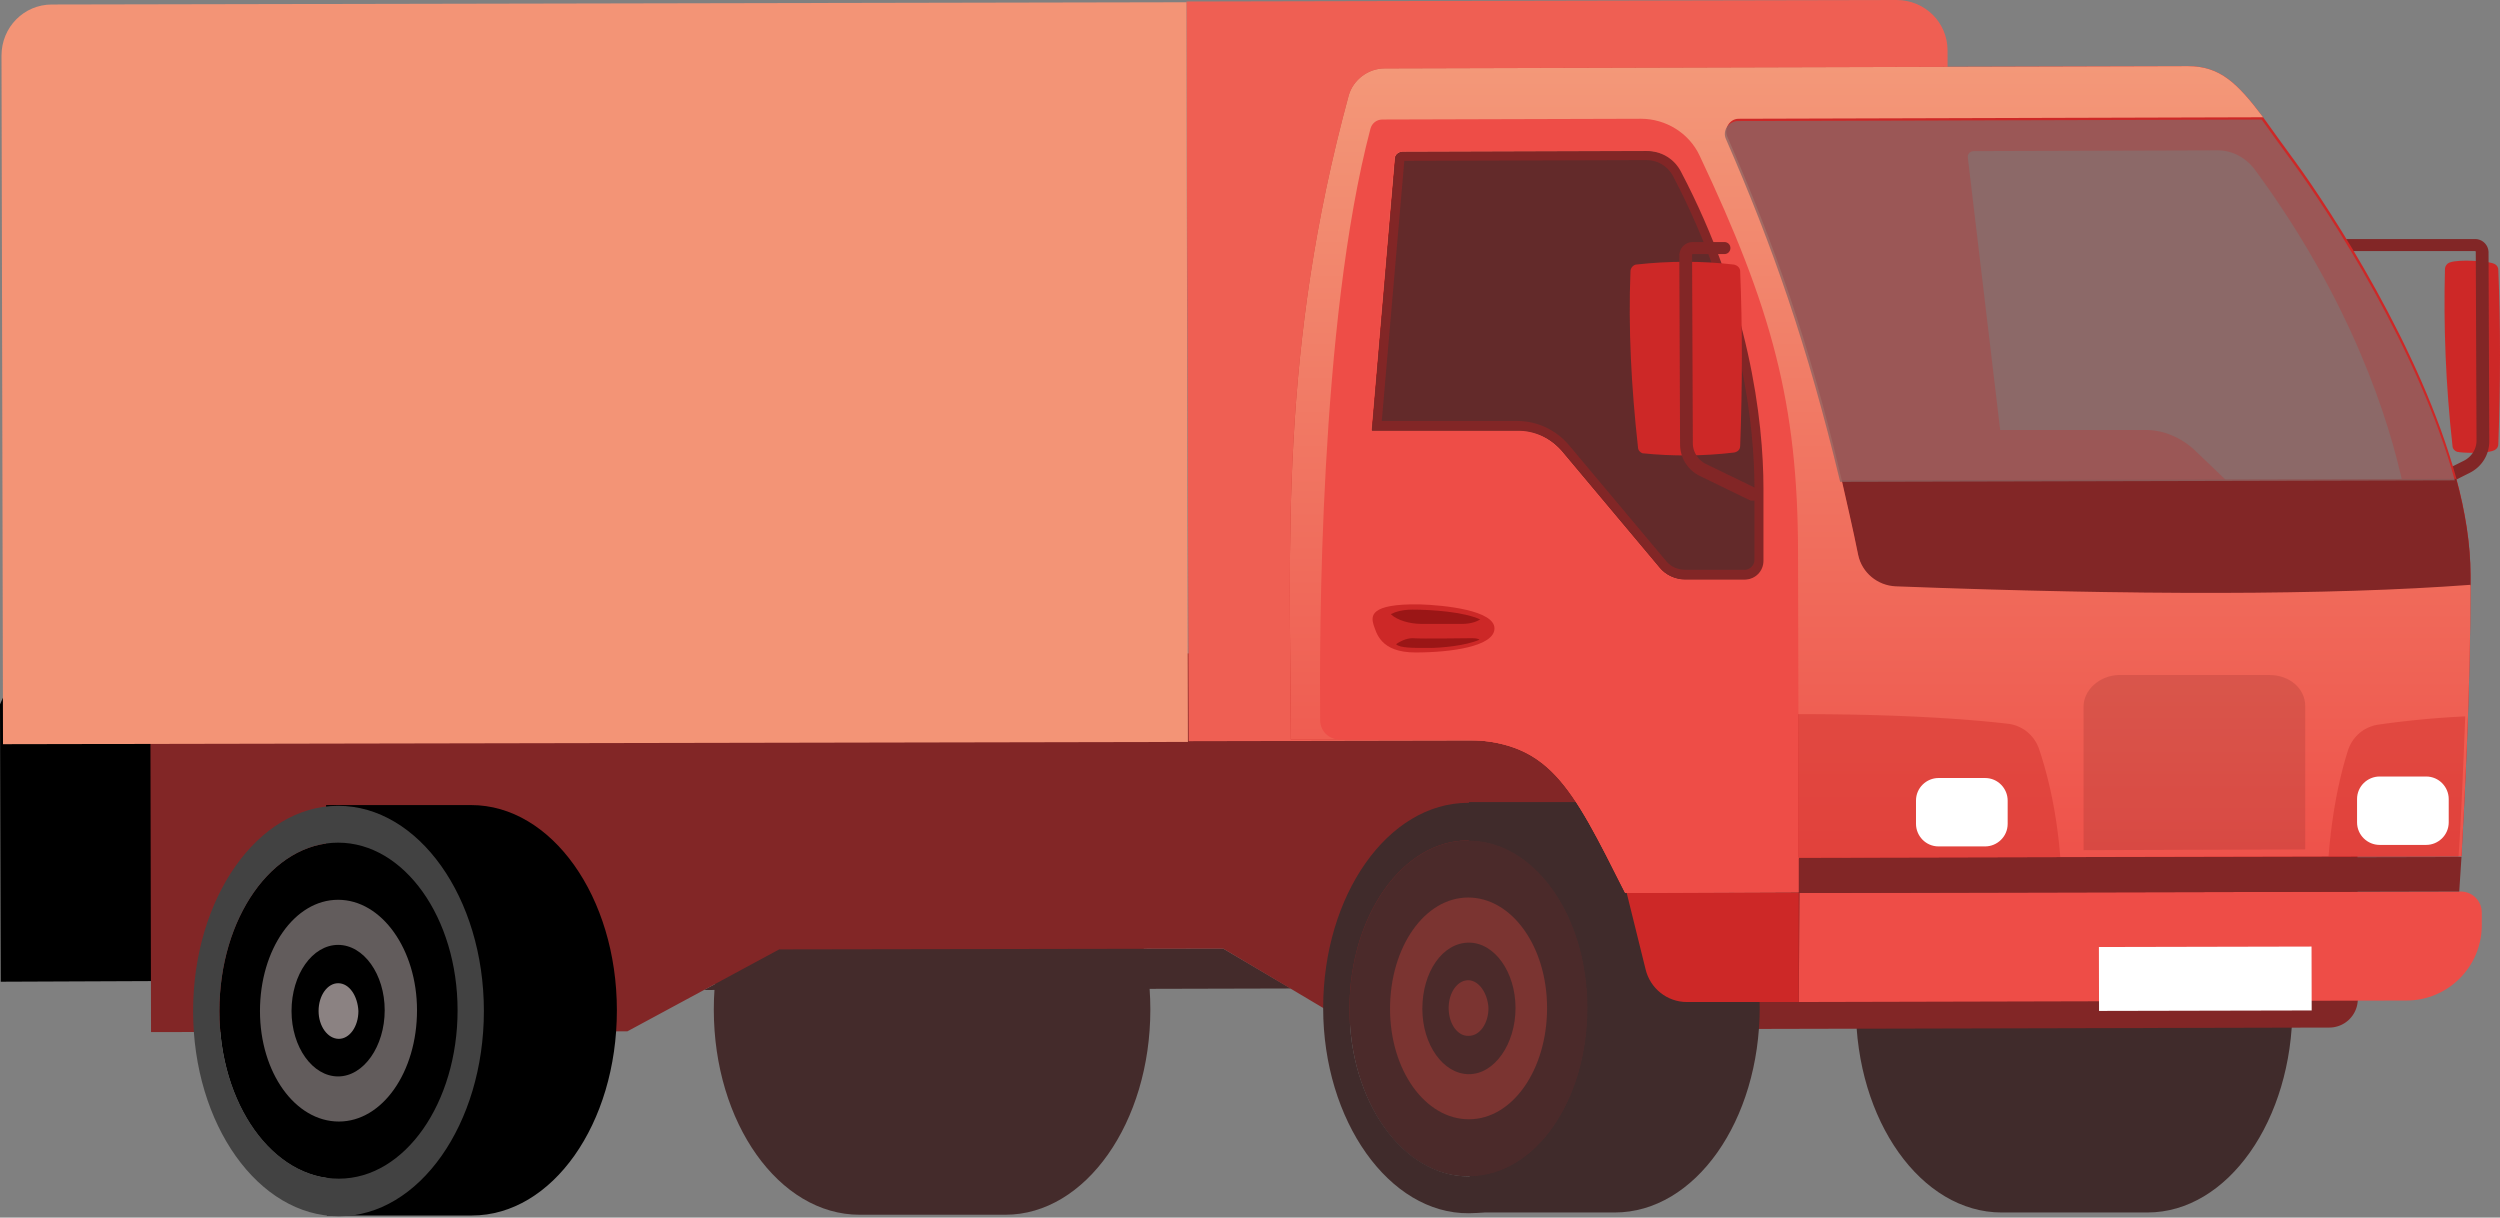 <svg width="811" height="395" fill="none" xmlns="http://www.w3.org/2000/svg"><rect width="100%" height="100%" fill="#808080" stroke="none"/><path d="M231.558 327.493c0 36.821 21.205 66.571 47.286 66.571h47.287c26.08 0 47.042-29.994 47.042-66.571 0-36.822-21.205-66.572-47.286-66.572h-47.043c-26.324 0-47.286 29.994-47.286 66.572z" fill="#442B2B"/><path d="M602.05 326.761c0 36.821 21.206 66.571 47.286 66.571h47.287c26.081 0 47.043-29.993 47.043-66.571 0-36.822-21.206-66.572-47.287-66.572h-47.043c-26.324 0-47.286 29.75-47.286 66.572z" fill="#402B2B"/><path d="M0 228.489L14.38 196.3h43.144l.487 121.926-57.767.244L0 228.489z" fill="#000"/><path d="M228.389 321.152l190.364-.487-21.937-12.925-144.053.244-24.374 13.168z" fill="#442B2B"/><path d="M48.749 212.638l.244 122.17 154.534-.244 49.236-26.58 144.054-.244 44.361 26.337 314.431-.732a9.26 9.26 0 009.262-9.266l-.243-112.904-715.879 1.463z" fill="#822626"/><path d="M385.604 240.438l246.67-.488-.488-223.612C631.786 7.316 624.474 0 615.212 0L384.873.488l.731 239.95z" fill="#EF5F53"/><path d="M.975 241.413l384.385-.732-.487-239.95-368.055.732C7.8 1.463.488 8.78.488 18.045l.487 223.368z" fill="#F39476"/><path d="M570.851 326.761c0 36.821-20.962 66.571-47.043 66.571h-47.043v-22.434c-17.306 0-31.443-19.752-31.443-44.137s13.894-44.137 31.2-44.137v-22.435h47.042c26.081.244 47.043 29.994 47.287 66.572z" fill="#402B2B"/><path d="M437.766 327.249c0 30.237 17.306 54.622 38.755 54.379 21.45 0 38.512-24.386 38.512-54.623 0-30.238-17.306-54.623-38.756-54.379-21.205 0-38.511 24.385-38.511 54.623z" fill="#4B2A2A"/><path opacity=".32" d="M476.521 363.095c14.137 0 25.349-16.094 25.349-36.09 0-19.996-11.456-35.846-25.593-35.846s-25.349 16.094-25.349 36.09c0 19.995 11.456 35.846 25.593 35.846zm0-57.305c8.287 0 15.112 9.51 15.112 21.215s-6.825 21.459-15.112 21.459c-8.287 0-15.112-9.511-15.112-21.215 0-11.949 6.581-21.459 15.112-21.459z" fill="#E14841"/><path d="M476.521 393.576c26.081 0 47.043-29.994 47.043-66.571 0-36.578-21.206-66.572-47.287-66.572s-47.043 29.994-47.043 66.572c0 36.577 21.45 66.815 47.287 66.571zm-.244-120.95c21.45 0 38.756 24.385 38.756 54.379 0 30.237-17.063 54.623-38.512 54.623-21.45 0-38.756-24.386-38.756-54.379 0-30.238 17.306-54.623 38.512-54.623z" fill="#402B2B"/><path opacity=".32" d="M469.94 327.005c0-5.121 2.925-9.023 6.338-9.023 3.412 0 6.337 4.146 6.581 9.023 0 5.121-2.925 9.022-6.337 9.022-3.657.244-6.582-3.901-6.582-9.022z" fill="#E14841"/><path d="M200.115 327.736c0 36.822-20.963 66.572-47.043 66.572h-47.043v-22.435c-17.306 0-31.443-19.752-31.443-44.137s13.893-44.137 31.199-44.137v-22.434h47.043c26.081 0 47.287 29.75 47.287 66.571z" fill="#000"/><path d="M795.584 144.604c0 .975.731 1.707 1.462 1.951 1.95.487 9.262.487 11.456-.244.975-.244 1.95-.975 1.95-2.195.731-19.508.731-38.528 0-56.573 0-1.22-.975-1.951-1.95-2.195-2.437-.731-10.968-1.22-13.65-.244-.975.244-1.706 1.22-1.706 2.195-.487 18.533.244 37.553 2.438 57.305z" fill="#CD2827"/><path d="M783.64 161.917c.243 0 .487 0 .975-.243l16.574-8.291c3.9-1.951 6.338-5.853 6.338-10.242l-.244-61.207a4.37 4.37 0 00-4.388-4.39h-45.58c-1.219 0-1.95.976-1.95 1.952 0 1.219.975 1.95 1.95 1.95h45.58c.244 0 .244.244.244.244l.244 61.207c0 2.926-1.706 5.365-4.144 6.584l-16.574 8.291c-.975.488-1.463 1.707-.975 2.682.487 1.22 1.218 1.463 1.95 1.463z" fill="#822626"/><path d="M418.753 239.95h54.843c29.006 0 35.831 14.387 53.624 49.745l56.305-.243v-11.218l214.983-.487c.975-17.801 2.925-53.891 2.925-88.031v-3.414c0-9.754-1.706-20.483-4.631-31.212-11.456-41.943-40.462-86.568-52.405-102.906-3.9-5.364-7.313-9.998-10.238-14.143-8.287-10.973-13.893-16.582-24.374-16.582l-260.563.732c-5.363 0-10.238 3.657-11.7 8.778-22.425 82.422-19.012 145.092-18.769 208.981zM638.368 51.209c-.244-1.22.731-2.195 1.95-2.195l79.217-.244c4.631 0 9.262 2.439 12.187 6.584 30.955 42.187 43.386 80.715 48.018 102.906l4.875 23.409c.731 3.414-1.463 6.097-4.875 6.097h-19.256c-3.169 0-6.581-1.464-9.019-3.902l-39.486-37.797c-4.388-4.145-10.238-6.584-15.844-6.584h-47.286l-10.481-88.274z" fill="#CD2827"/><path d="M597.418 155.821c1.706 7.803 3.656 15.85 5.362 24.385 1.219 5.853 6.338 9.998 12.188 10.242 77.023 2.682 140.884 2.926 186.464-.488v-3.414c0-9.754-1.706-20.483-4.631-31.213l-199.383.488z" fill="#822626"/><path opacity=".75" d="M455.072 49.258l79.217-.244c4.631 0 8.775 2.439 10.968 6.584 22.181 42.186 26.812 80.715 26.812 102.905v23.41c0 3.414-2.681 6.097-6.093 6.097H546.72c-3.169 0-6.338-1.464-8.288-3.902l-31.686-37.797c-3.657-4.146-8.775-6.828-14.381-6.584h-47.287l7.556-88.274c0-1.22.975-2.195 2.438-2.195z" fill="#402B2B"/><path d="M418.753 239.95h54.843c29.006 0 35.831 14.387 53.624 49.745l56.305-.243v-11.218l214.983-.487c.975-17.801 2.925-53.891 2.925-88.031-45.58 3.414-109.685 3.414-186.465.488-5.85-.244-10.968-4.389-12.187-10.242-1.706-8.534-3.656-16.825-5.363-24.385-10.481-44.625-21.937-76.57-37.049-111.196-1.218-2.682.731-5.852 3.656-5.852l170.134-.488c-8.287-10.973-13.893-16.582-24.374-16.582l-260.563.732c-5.363 0-10.238 3.657-11.7 8.778-22.425 82.422-19.012 145.092-18.769 208.981zm26.081-100.223l7.556-88.274c0-1.22 1.219-2.195 2.438-2.195l79.217-.244c4.631 0 8.775 2.439 10.968 6.584 22.181 42.186 26.812 80.715 26.812 102.905v23.41c0 3.414-2.681 6.096-6.093 6.096h-19.256c-3.169 0-6.338-1.463-8.288-3.901l-31.686-37.797c-3.657-4.146-8.775-6.828-14.381-6.584h-47.287z" fill="url(#paint0_linear_480_424)"/><path d="M428.26 233.61c0 3.657 2.925 6.34 6.581 6.34h38.755c29.006 0 35.831 14.387 53.624 49.745l56.305-.243v-11.218l-.243-98.759c0-49.014-8.775-79.983-31.931-128.998-3.412-7.315-10.968-11.948-19.012-11.948l-83.848.243c-1.95 0-3.413 1.22-3.9 2.927-16.575 62.913-16.575 165.331-16.331 191.911zm16.575-93.883l7.556-88.274c0-1.22 1.218-2.195 2.437-2.195l79.217-.244c4.631 0 8.775 2.439 10.969 6.584 22.18 42.187 26.812 80.715 26.812 102.905v23.41c0 3.414-2.682 6.096-6.094 6.096h-19.256c-3.169 0-6.337-1.463-8.287-3.901l-31.687-37.797c-3.656-4.146-8.775-6.828-14.381-6.584h-47.286z" fill="url(#paint1_linear_480_424)"/><path d="M455.559 52.184l78.73-.244c3.412 0 6.581 1.951 8.287 4.878 22.912 43.649 26.568 82.421 26.568 101.442v23.409c0 1.707-1.462 3.17-3.168 3.17H546.72c-2.438 0-4.631-.975-6.094-2.682l-31.687-37.797c-4.143-4.877-10.237-7.803-16.818-7.803h-43.874l7.312-84.373zm-.487-2.926c-1.219 0-2.438.975-2.438 2.195l-7.556 88.274h47.287c5.606 0 10.724 2.438 14.381 6.584l31.686 37.797c1.95 2.438 5.119 3.902 8.288 3.902h19.256c3.412 0 6.093-2.683 6.093-6.097v-23.41c0-22.19-4.631-60.718-26.812-102.905-2.193-4.145-6.337-6.584-10.968-6.584l-79.217.244z" fill="#822626"/><path opacity=".4" d="M583.281 231.659v46.576l85.067-.244c-.975-12.193-3.168-23.898-6.825-34.871-1.462-4.389-5.118-7.56-9.749-8.291-18.769-2.195-42.656-3.17-68.493-3.17zm172.084 46.332h42.168c.731-10.242 1.462-26.824 2.194-45.601a301.74 301.74 0 00-28.275 2.683c-4.631.731-8.287 3.901-9.749 8.291-3.413 10.729-5.363 22.434-6.338 34.627z" fill="#CD2827"/><path d="M583.525 325.054l197.19-.488c13.406 0 24.374-10.973 24.374-24.385v-4.145c0-3.902-3.168-6.828-6.825-6.828l-214.495.487-.244 35.359z" fill="#EE4D47"/><path d="M547.207 325.054h36.318v-35.358h-55.818l6.094 24.629c1.462 6.34 7.068 10.729 13.406 10.729zm-86.773-128.997c8.287.244 24.374 1.951 24.374 7.803s-14.137 7.803-25.593 7.803-12.675-6.34-13.65-9.022c-.731-2.683-1.462-6.828 14.869-6.584z" fill="#CD2827"/><path d="M461.165 202.397c-3.9 0-8.043-1.22-9.993-3.17 1.462-.732 3.656-1.463 7.069-1.463 6.337 0 16.574.731 21.937 3.17-.732.487-2.682 1.463-5.85 1.463h-13.163zm16.331 4.633c1.463 0 2.194.244 2.438.488-4.388 1.95-12.431 2.682-16.331 2.682-5.606 0-9.506 0-10.725-1.219.975-.732 3.169-1.951 5.362-1.951 2.925.244 17.306 0 19.256 0z" fill="#9B1616"/><path d="M583.525 278.478v11.217l214.252-.487s.244-4.146.731-11.217l-214.983.487z" fill="#822626"/><path d="M675.904 229.22v46.576l71.905-.244v-46.576c0-5.608-5.119-9.997-11.456-9.997h-49.236c-6.094.243-11.213 4.877-11.213 10.241z" fill="#822626" opacity=".2"/><path d="M771.939 274.089h15.112c3.9 0 7.313-3.17 7.313-7.316v-7.559c0-3.902-3.169-7.315-7.313-7.315h-15.112c-3.9 0-7.312 3.17-7.312 7.315v7.559c0 4.146 3.412 7.316 7.312 7.316zm-143.078.488h15.112c3.9 0 7.313-3.17 7.313-7.316v-7.559c0-3.902-3.169-7.316-7.313-7.316h-15.112c-3.9 0-7.312 3.17-7.312 7.316v7.559c0 3.902 3.169 7.316 7.312 7.316z" fill="#fff"/><path d="M531.363 145.092c0 .975.731 1.707 1.462 1.95 9.507.976 19.5.976 29.737-.243 1.219-.244 1.95-.976 1.95-2.195.732-19.508.732-38.529 0-56.574 0-1.219-.975-1.95-1.95-2.194-10.481-1.22-20.962-1.22-31.93 0-.975.244-1.706 1.219-1.706 2.194-.732 18.289.243 37.31 2.437 57.062z" fill="#CD2827"/><path d="M569.143 162.405c.731 0 1.462-.488 1.706-1.219.488-.976 0-2.195-.975-2.682l-16.574-8.048c-2.438-1.219-4.144-3.901-4.144-6.584l-.244-61.206c0-.244.244-.244.244-.244h10.237c1.219 0 1.95-.976 1.95-1.951 0-1.22-.975-1.95-1.95-1.95h-10.237a4.37 4.37 0 00-4.387 4.388l.243 61.207c0 4.39 2.438 8.291 6.338 10.242l16.574 8.047h1.219z" fill="#822626"/><path d="M680.93 327.942l68.979-.15-.045-20.727-68.979.15.045 20.727z" fill="#fff"/><path opacity=".8" d="M559.9 45.118c15.112 34.627 26.325 66.572 37.049 111.197l199.384-.488c-11.456-41.943-40.462-86.567-52.405-102.905-3.9-5.365-7.313-9.998-10.238-14.144l-170.134.488c-2.925.244-4.875 3.17-3.656 5.852z" fill="#8E6362"/><path d="M71.174 327.98c0 30.238 17.306 54.623 38.755 54.379 21.45 0 38.512-24.385 38.512-54.623 0-30.237-17.306-54.622-38.755-54.378-21.45 0-38.512 24.385-38.512 54.622z" fill="#000"/><path d="M109.929 363.826c14.137 0 25.35-16.094 25.35-36.09 0-19.752-11.456-35.846-25.594-35.846-14.137 0-25.35 16.094-25.35 36.09 0 19.996 11.457 35.846 25.594 35.846zm-.244-57.305c8.288 0 15.113 9.51 15.113 21.215s-6.825 21.459-15.113 21.459c-8.287 0-15.112-9.51-15.112-21.215 0-11.948 6.825-21.459 15.112-21.459z" fill="#625C5C"/><path d="M109.929 394.552c26.081 0 47.043-29.994 47.043-66.572 0-36.821-21.206-66.571-47.287-66.571-26.08 0-47.042 29.994-47.042 66.571 0 36.822 21.205 66.572 47.286 66.572zm-.244-121.194c21.45 0 38.756 24.385 38.756 54.378 0 29.994-17.062 54.623-38.512 54.623s-38.755-24.385-38.755-54.379c0-29.993 17.062-54.622 38.511-54.622z" fill="#424242"/><path d="M103.348 327.98c0-5.121 2.925-9.022 6.337-9.022 3.656 0 6.337 4.145 6.581 9.022 0 5.121-2.925 9.023-6.337 9.023-3.656 0-6.581-4.146-6.581-9.023z" fill="#8B8282"/><defs><linearGradient id="paint0_linear_480_424" x1="609.931" y1="-40.631" x2="609.931" y2="297.04" gradientUnits="userSpaceOnUse"><stop stop-color="#F4A984"/><stop offset="1" stop-color="#EE4D47"/></linearGradient><linearGradient id="paint1_linear_480_424" x1="505.868" y1="-288.354" x2="505.868" y2="296.573" gradientUnits="userSpaceOnUse"><stop stop-color="#F4A984"/><stop offset=".561" stop-color="#EE4D47"/></linearGradient></defs></svg>